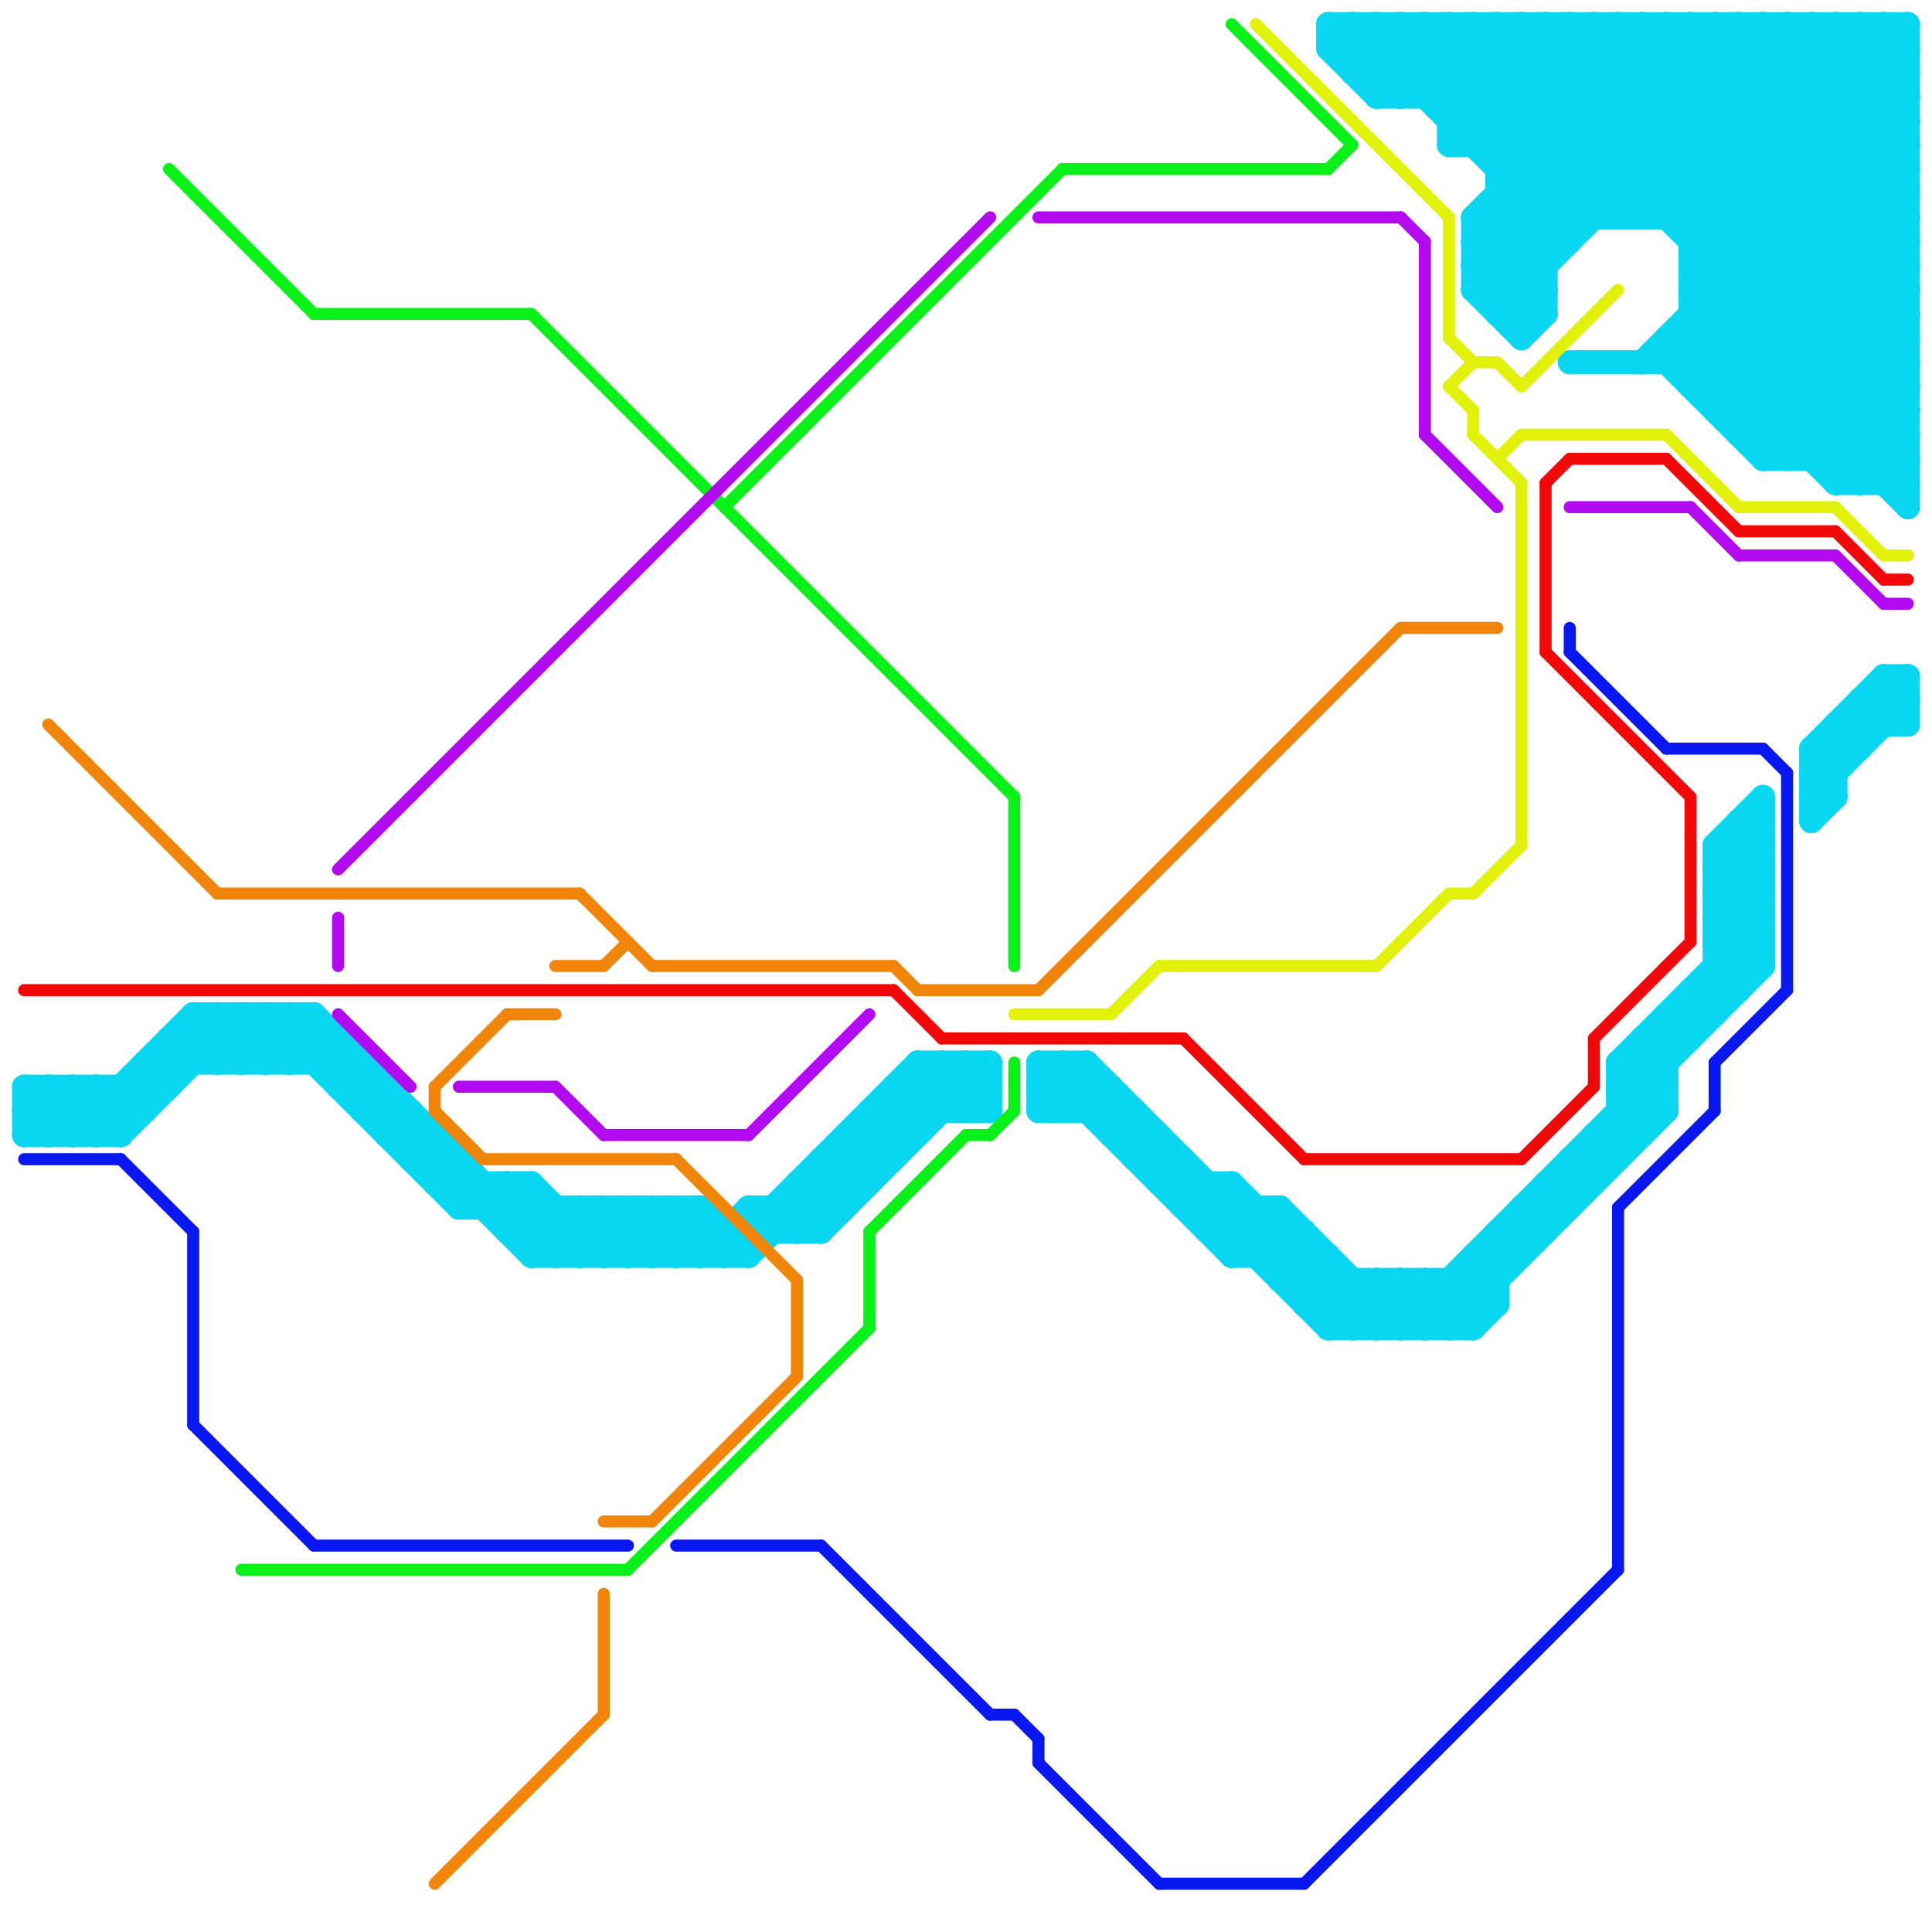 
<svg version="1.1" xmlns="http://www.w3.org/2000/svg" viewBox="0 0 80 80">
<style>line { stroke-width: 1; fill: none; stroke-linecap: round; stroke-linejoin: round; } .c0 { stroke: #09d6f1 } .c1 { stroke: #e2f109 } .c2 { stroke: #f10909 } .c3 { stroke: #09f118 } .c4 { stroke: #0918f1 } .c5 { stroke: #f18509 } .c6 { stroke: #b309f1 } .w1 { stroke-width: 1; }.w3 { stroke-width: .5; }</style><circle cx="77" cy="30" r="1" fill="#09d6f1" /><line class="c0 " x1="77" y1="20" x2="79" y2="18"/><line class="c0 " x1="60" y1="5" x2="79" y2="5"/><line class="c0 " x1="46" y1="45" x2="46" y2="47"/><line class="c0 " x1="64" y1="49" x2="66" y2="49"/><line class="c0 " x1="72" y1="34" x2="73" y2="34"/><line class="c0 " x1="67" y1="46" x2="69" y2="46"/><line class="c0 " x1="9" y1="44" x2="11" y2="42"/><line class="c0 " x1="71" y1="35" x2="73" y2="35"/><line class="c0 " x1="58" y1="1" x2="58" y2="4"/><line class="c0 " x1="45" y1="44" x2="45" y2="46"/><line class="c0 " x1="45" y1="44" x2="56" y2="55"/><line class="c0 " x1="61" y1="9" x2="69" y2="1"/><line class="c0 " x1="57" y1="4" x2="60" y2="1"/><line class="c0 " x1="68" y1="1" x2="68" y2="9"/><line class="c0 " x1="3" y1="47" x2="8" y2="42"/><line class="c0 " x1="60" y1="6" x2="65" y2="1"/><line class="c0 " x1="11" y1="42" x2="19" y2="50"/><line class="c0 " x1="13" y1="42" x2="13" y2="44"/><line class="c0 " x1="5" y1="47" x2="10" y2="42"/><line class="c0 " x1="6" y1="44" x2="15" y2="44"/><line class="c0 " x1="30" y1="51" x2="30" y2="52"/><line class="c0 " x1="9" y1="42" x2="11" y2="44"/><line class="c0 " x1="63" y1="1" x2="63" y2="14"/><line class="c0 " x1="15" y1="46" x2="16" y2="45"/><line class="c0 " x1="70" y1="15" x2="79" y2="6"/><line class="c0 " x1="53" y1="50" x2="53" y2="53"/><line class="c0 " x1="15" y1="46" x2="17" y2="46"/><line class="c0 " x1="43" y1="46" x2="47" y2="46"/><line class="c0 " x1="78" y1="29" x2="79" y2="28"/><line class="c0 " x1="38" y1="44" x2="38" y2="47"/><line class="c0 " x1="14" y1="45" x2="15" y2="44"/><line class="c0 " x1="8" y1="42" x2="13" y2="42"/><line class="c0 " x1="69" y1="14" x2="79" y2="14"/><line class="c0 " x1="21" y1="51" x2="22" y2="50"/><line class="c0 " x1="72" y1="34" x2="72" y2="41"/><line class="c0 " x1="71" y1="38" x2="73" y2="40"/><line class="c0 " x1="78" y1="20" x2="79" y2="19"/><line class="c0 " x1="63" y1="1" x2="79" y2="17"/><line class="c0 " x1="70" y1="41" x2="72" y2="41"/><line class="c0 " x1="50" y1="51" x2="51" y2="50"/><line class="c0 " x1="24" y1="50" x2="26" y2="52"/><line class="c0 " x1="59" y1="53" x2="59" y2="55"/><line class="c0 " x1="63" y1="50" x2="63" y2="52"/><line class="c0 " x1="17" y1="46" x2="17" y2="48"/><line class="c0 " x1="78" y1="28" x2="79" y2="28"/><line class="c0 " x1="26" y1="50" x2="28" y2="52"/><line class="c0 " x1="57" y1="4" x2="79" y2="4"/><line class="c0 " x1="1" y1="45" x2="1" y2="47"/><line class="c0 " x1="61" y1="1" x2="61" y2="6"/><line class="c0 " x1="73" y1="19" x2="79" y2="19"/><line class="c0 " x1="69" y1="1" x2="69" y2="9"/><line class="c0 " x1="60" y1="55" x2="69" y2="46"/><line class="c0 " x1="61" y1="52" x2="61" y2="55"/><line class="c0 " x1="40" y1="44" x2="41" y2="45"/><line class="c0 " x1="61" y1="9" x2="79" y2="9"/><line class="c0 " x1="78" y1="1" x2="78" y2="20"/><line class="c0 " x1="61" y1="55" x2="62" y2="54"/><line class="c0 " x1="65" y1="15" x2="79" y2="15"/><line class="c0 " x1="32" y1="50" x2="32" y2="51"/><line class="c0 " x1="33" y1="49" x2="36" y2="49"/><line class="c0 " x1="5" y1="45" x2="6" y2="46"/><line class="c0 " x1="55" y1="1" x2="55" y2="2"/><line class="c0 " x1="75" y1="33" x2="76" y2="33"/><line class="c0 " x1="76" y1="20" x2="79" y2="20"/><line class="c0 " x1="25" y1="52" x2="27" y2="50"/><line class="c0 " x1="67" y1="1" x2="67" y2="9"/><line class="c0 " x1="60" y1="6" x2="79" y2="6"/><line class="c0 " x1="70" y1="16" x2="79" y2="7"/><line class="c0 " x1="57" y1="3" x2="59" y2="1"/><line class="c0 " x1="70" y1="16" x2="79" y2="16"/><line class="c0 " x1="1" y1="46" x2="2" y2="45"/><line class="c0 " x1="48" y1="49" x2="51" y2="49"/><line class="c0 " x1="66" y1="1" x2="66" y2="9"/><line class="c0 " x1="27" y1="50" x2="29" y2="52"/><line class="c0 " x1="71" y1="37" x2="73" y2="39"/><line class="c0 " x1="32" y1="50" x2="38" y2="44"/><line class="c0 " x1="70" y1="13" x2="77" y2="20"/><line class="c0 " x1="6" y1="44" x2="6" y2="46"/><line class="c0 " x1="21" y1="50" x2="22" y2="49"/><line class="c0 " x1="50" y1="49" x2="50" y2="51"/><line class="c0 " x1="65" y1="48" x2="67" y2="48"/><line class="c0 " x1="78" y1="28" x2="78" y2="30"/><line class="c0 " x1="72" y1="1" x2="72" y2="18"/><line class="c0 " x1="70" y1="1" x2="70" y2="16"/><line class="c0 " x1="65" y1="1" x2="65" y2="10"/><line class="c0 " x1="71" y1="1" x2="71" y2="17"/><line class="c0 " x1="61" y1="12" x2="72" y2="1"/><line class="c0 " x1="65" y1="48" x2="65" y2="50"/><line class="c0 " x1="61" y1="10" x2="64" y2="13"/><line class="c0 " x1="73" y1="19" x2="79" y2="13"/><line class="c0 " x1="68" y1="43" x2="70" y2="43"/><line class="c0 " x1="51" y1="52" x2="55" y2="52"/><line class="c0 " x1="1" y1="46" x2="6" y2="46"/><line class="c0 " x1="62" y1="51" x2="63" y2="52"/><line class="c0 " x1="64" y1="49" x2="65" y2="50"/><line class="c0 " x1="72" y1="18" x2="79" y2="11"/><line class="c0 " x1="67" y1="46" x2="68" y2="47"/><line class="c0 " x1="34" y1="51" x2="41" y2="44"/><line class="c0 " x1="19" y1="50" x2="20" y2="49"/><line class="c0 " x1="75" y1="32" x2="76" y2="33"/><line class="c0 " x1="28" y1="50" x2="28" y2="52"/><line class="c0 " x1="33" y1="50" x2="34" y2="51"/><line class="c0 " x1="73" y1="18" x2="79" y2="12"/><line class="c0 " x1="35" y1="48" x2="36" y2="49"/><line class="c0 " x1="75" y1="33" x2="79" y2="29"/><line class="c0 " x1="18" y1="49" x2="19" y2="48"/><line class="c0 " x1="43" y1="45" x2="44" y2="44"/><line class="c0 " x1="58" y1="53" x2="60" y2="55"/><line class="c0 " x1="77" y1="29" x2="78" y2="30"/><line class="c0 " x1="75" y1="1" x2="75" y2="19"/><line class="c0 " x1="61" y1="12" x2="63" y2="14"/><line class="c0 " x1="67" y1="45" x2="69" y2="45"/><line class="c0 " x1="79" y1="28" x2="79" y2="30"/><line class="c0 " x1="39" y1="44" x2="41" y2="46"/><line class="c0 " x1="57" y1="53" x2="59" y2="55"/><line class="c0 " x1="62" y1="12" x2="73" y2="1"/><line class="c0 " x1="61" y1="10" x2="70" y2="1"/><line class="c0 " x1="2" y1="45" x2="4" y2="47"/><line class="c0 " x1="55" y1="2" x2="79" y2="2"/><line class="c0 " x1="50" y1="50" x2="51" y2="49"/><line class="c0 " x1="61" y1="11" x2="63" y2="13"/><line class="c0 " x1="63" y1="50" x2="65" y2="50"/><line class="c0 " x1="21" y1="49" x2="21" y2="51"/><line class="c0 " x1="49" y1="48" x2="49" y2="50"/><line class="c0 " x1="32" y1="51" x2="34" y2="51"/><line class="c0 " x1="33" y1="51" x2="40" y2="44"/><line class="c0 " x1="70" y1="14" x2="76" y2="20"/><line class="c0 " x1="7" y1="43" x2="8" y2="44"/><line class="c0 " x1="69" y1="14" x2="69" y2="15"/><line class="c0 " x1="65" y1="1" x2="79" y2="15"/><line class="c0 " x1="62" y1="51" x2="62" y2="54"/><line class="c0 " x1="69" y1="1" x2="79" y2="11"/><line class="c0 " x1="12" y1="44" x2="13" y2="43"/><line class="c0 " x1="60" y1="53" x2="61" y2="54"/><line class="c0 " x1="69" y1="42" x2="71" y2="42"/><line class="c0 " x1="9" y1="42" x2="9" y2="44"/><line class="c0 " x1="55" y1="1" x2="79" y2="1"/><line class="c0 " x1="72" y1="17" x2="79" y2="10"/><line class="c0 " x1="51" y1="49" x2="51" y2="52"/><line class="c0 " x1="18" y1="49" x2="22" y2="49"/><line class="c0 " x1="59" y1="55" x2="69" y2="45"/><line class="c0 " x1="33" y1="49" x2="34" y2="50"/><line class="c0 " x1="71" y1="36" x2="73" y2="34"/><line class="c0 " x1="40" y1="44" x2="40" y2="46"/><line class="c0 " x1="71" y1="17" x2="79" y2="9"/><line class="c0 " x1="61" y1="6" x2="66" y2="1"/><line class="c0 " x1="24" y1="50" x2="24" y2="52"/><line class="c0 " x1="14" y1="45" x2="16" y2="45"/><line class="c0 " x1="70" y1="13" x2="79" y2="13"/><line class="c0 " x1="12" y1="42" x2="22" y2="52"/><line class="c0 " x1="69" y1="15" x2="73" y2="19"/><line class="c0 " x1="67" y1="44" x2="69" y2="44"/><line class="c0 " x1="73" y1="1" x2="79" y2="7"/><line class="c0 " x1="26" y1="50" x2="26" y2="52"/><line class="c0 " x1="56" y1="3" x2="58" y2="1"/><line class="c0 " x1="3" y1="45" x2="5" y2="47"/><line class="c0 " x1="55" y1="55" x2="57" y2="53"/><line class="c0 " x1="71" y1="36" x2="73" y2="38"/><line class="c0 " x1="54" y1="53" x2="55" y2="52"/><line class="c0 " x1="27" y1="50" x2="27" y2="52"/><line class="c0 " x1="21" y1="49" x2="24" y2="52"/><line class="c0 " x1="8" y1="42" x2="10" y2="44"/><line class="c0 " x1="62" y1="7" x2="79" y2="7"/><line class="c0 " x1="8" y1="43" x2="9" y2="44"/><line class="c0 " x1="53" y1="50" x2="58" y2="55"/><line class="c0 " x1="52" y1="50" x2="52" y2="52"/><line class="c0 " x1="54" y1="51" x2="54" y2="54"/><line class="c0 " x1="55" y1="55" x2="61" y2="55"/><line class="c0 " x1="66" y1="47" x2="67" y2="48"/><line class="c0 " x1="61" y1="52" x2="63" y2="52"/><line class="c0 " x1="61" y1="10" x2="65" y2="10"/><line class="c0 " x1="43" y1="46" x2="45" y2="44"/><line class="c0 " x1="22" y1="51" x2="23" y2="50"/><line class="c0 " x1="75" y1="31" x2="76" y2="32"/><line class="c0 " x1="10" y1="44" x2="12" y2="42"/><line class="c0 " x1="41" y1="44" x2="41" y2="46"/><line class="c0 " x1="37" y1="46" x2="38" y2="47"/><line class="c0 " x1="43" y1="44" x2="43" y2="46"/><line class="c0 " x1="56" y1="1" x2="65" y2="10"/><line class="c0 " x1="74" y1="1" x2="79" y2="6"/><line class="c0 " x1="4" y1="45" x2="4" y2="47"/><line class="c0 " x1="71" y1="35" x2="73" y2="33"/><line class="c0 " x1="79" y1="1" x2="79" y2="21"/><line class="c0 " x1="46" y1="47" x2="47" y2="46"/><line class="c0 " x1="59" y1="1" x2="67" y2="9"/><line class="c0 " x1="22" y1="49" x2="22" y2="52"/><line class="c0 " x1="71" y1="16" x2="79" y2="8"/><line class="c0 " x1="72" y1="35" x2="73" y2="36"/><line class="c0 " x1="62" y1="9" x2="64" y2="11"/><line class="c0 " x1="60" y1="5" x2="64" y2="1"/><line class="c0 " x1="70" y1="12" x2="79" y2="3"/><line class="c0 " x1="10" y1="42" x2="12" y2="44"/><line class="c0 " x1="70" y1="12" x2="79" y2="12"/><line class="c0 " x1="75" y1="34" x2="76" y2="33"/><line class="c0 " x1="70" y1="12" x2="79" y2="21"/><line class="c0 " x1="25" y1="50" x2="27" y2="52"/><line class="c0 " x1="11" y1="42" x2="11" y2="44"/><line class="c0 " x1="64" y1="1" x2="64" y2="13"/><line class="c0 " x1="70" y1="9" x2="78" y2="1"/><line class="c0 " x1="44" y1="44" x2="44" y2="46"/><line class="c0 " x1="71" y1="35" x2="73" y2="37"/><line class="c0 " x1="54" y1="54" x2="55" y2="53"/><line class="c0 " x1="64" y1="1" x2="79" y2="16"/><line class="c0 " x1="56" y1="53" x2="56" y2="55"/><line class="c0 " x1="1" y1="45" x2="7" y2="45"/><line class="c0 " x1="58" y1="53" x2="58" y2="55"/><line class="c0 " x1="78" y1="1" x2="79" y2="2"/><line class="c0 " x1="19" y1="50" x2="29" y2="50"/><line class="c0 " x1="60" y1="1" x2="60" y2="6"/><line class="c0 " x1="60" y1="53" x2="60" y2="55"/><line class="c0 " x1="36" y1="46" x2="41" y2="46"/><line class="c0 " x1="71" y1="38" x2="73" y2="38"/><line class="c0 " x1="71" y1="40" x2="73" y2="40"/><line class="c0 " x1="62" y1="1" x2="62" y2="13"/><line class="c0 " x1="59" y1="4" x2="62" y2="1"/><line class="c0 " x1="68" y1="44" x2="69" y2="45"/><line class="c0 " x1="69" y1="14" x2="74" y2="19"/><line class="c0 " x1="1" y1="47" x2="3" y2="45"/><line class="c0 " x1="62" y1="6" x2="67" y2="1"/><line class="c0 " x1="14" y1="43" x2="14" y2="45"/><line class="c0 " x1="48" y1="49" x2="49" y2="48"/><line class="c0 " x1="59" y1="1" x2="59" y2="4"/><line class="c0 " x1="37" y1="45" x2="38" y2="46"/><line class="c0 " x1="69" y1="15" x2="79" y2="5"/><line class="c0 " x1="73" y1="1" x2="73" y2="19"/><line class="c0 " x1="44" y1="44" x2="55" y2="55"/><line class="c0 " x1="61" y1="9" x2="61" y2="12"/><line class="c0 " x1="13" y1="44" x2="14" y2="43"/><line class="c0 " x1="61" y1="53" x2="62" y2="54"/><line class="c0 " x1="68" y1="1" x2="79" y2="12"/><line class="c0 " x1="78" y1="29" x2="79" y2="30"/><line class="c0 " x1="49" y1="50" x2="53" y2="50"/><line class="c0 " x1="44" y1="46" x2="45" y2="45"/><line class="c0 " x1="76" y1="1" x2="76" y2="20"/><line class="c0 " x1="70" y1="41" x2="71" y2="42"/><line class="c0 " x1="76" y1="19" x2="79" y2="16"/><line class="c0 " x1="12" y1="42" x2="12" y2="44"/><line class="c0 " x1="69" y1="42" x2="70" y2="43"/><line class="c0 " x1="48" y1="47" x2="48" y2="49"/><line class="c0 " x1="72" y1="34" x2="73" y2="35"/><line class="c0 " x1="31" y1="52" x2="39" y2="44"/><line class="c0 " x1="39" y1="44" x2="39" y2="46"/><line class="c0 " x1="70" y1="11" x2="79" y2="2"/><line class="c0 " x1="23" y1="52" x2="25" y2="50"/><line class="c0 " x1="70" y1="11" x2="79" y2="11"/><line class="c0 " x1="70" y1="11" x2="79" y2="20"/><line class="c0 " x1="57" y1="53" x2="57" y2="55"/><line class="c0 " x1="47" y1="46" x2="47" y2="48"/><line class="c0 " x1="67" y1="44" x2="67" y2="48"/><line class="c0 " x1="2" y1="45" x2="2" y2="47"/><line class="c0 " x1="62" y1="13" x2="64" y2="13"/><line class="c0 " x1="21" y1="51" x2="30" y2="51"/><line class="c0 " x1="66" y1="47" x2="66" y2="49"/><line class="c0 " x1="43" y1="44" x2="45" y2="44"/><line class="c0 " x1="3" y1="45" x2="3" y2="47"/><line class="c0 " x1="17" y1="48" x2="18" y2="47"/><line class="c0 " x1="75" y1="31" x2="75" y2="34"/><line class="c0 " x1="62" y1="8" x2="64" y2="10"/><line class="c0 " x1="62" y1="51" x2="64" y2="51"/><line class="c0 " x1="75" y1="32" x2="76" y2="32"/><line class="c0 " x1="5" y1="45" x2="5" y2="47"/><line class="c0 " x1="71" y1="37" x2="73" y2="37"/><line class="c0 " x1="71" y1="39" x2="73" y2="39"/><line class="c0 " x1="68" y1="9" x2="76" y2="1"/><line class="c0 " x1="22" y1="49" x2="25" y2="52"/><line class="c0 " x1="38" y1="45" x2="39" y2="46"/><line class="c0 " x1="16" y1="47" x2="17" y2="46"/><line class="c0 " x1="74" y1="1" x2="74" y2="19"/><line class="c0 " x1="11" y1="44" x2="13" y2="42"/><line class="c0 " x1="67" y1="9" x2="75" y2="1"/><line class="c0 " x1="51" y1="51" x2="52" y2="50"/><line class="c0 " x1="54" y1="54" x2="62" y2="54"/><line class="c0 " x1="29" y1="52" x2="31" y2="50"/><line class="c0 " x1="45" y1="46" x2="46" y2="45"/><line class="c0 " x1="61" y1="9" x2="64" y2="12"/><line class="c0 " x1="77" y1="1" x2="77" y2="20"/><line class="c0 " x1="6" y1="44" x2="7" y2="45"/><line class="c0 " x1="56" y1="1" x2="56" y2="3"/><line class="c0 " x1="56" y1="2" x2="57" y2="1"/><line class="c0 " x1="63" y1="14" x2="64" y2="13"/><line class="c0 " x1="47" y1="48" x2="48" y2="47"/><line class="c0 " x1="34" y1="48" x2="35" y2="49"/><line class="c0 " x1="61" y1="52" x2="62" y2="53"/><line class="c0 " x1="16" y1="45" x2="16" y2="47"/><line class="c0 " x1="78" y1="28" x2="79" y2="29"/><line class="c0 " x1="15" y1="44" x2="15" y2="46"/><line class="c0 " x1="56" y1="3" x2="79" y2="3"/><line class="c0 " x1="24" y1="52" x2="26" y2="50"/><line class="c0 " x1="36" y1="46" x2="37" y2="47"/><line class="c0 " x1="1" y1="46" x2="2" y2="47"/><line class="c0 " x1="47" y1="48" x2="49" y2="48"/><line class="c0 " x1="62" y1="8" x2="79" y2="8"/><line class="c0 " x1="69" y1="42" x2="69" y2="46"/><line class="c0 " x1="76" y1="20" x2="79" y2="17"/><line class="c0 " x1="51" y1="52" x2="53" y2="50"/><line class="c0 " x1="26" y1="52" x2="28" y2="50"/><line class="c0 " x1="65" y1="48" x2="66" y2="49"/><line class="c0 " x1="71" y1="38" x2="73" y2="36"/><line class="c0 " x1="77" y1="29" x2="79" y2="29"/><line class="c0 " x1="55" y1="52" x2="55" y2="55"/><line class="c0 " x1="58" y1="4" x2="61" y2="1"/><line class="c0 " x1="31" y1="50" x2="32" y2="51"/><line class="c0 " x1="29" y1="50" x2="31" y2="52"/><line class="c0 " x1="35" y1="47" x2="36" y2="48"/><line class="c0 " x1="71" y1="35" x2="71" y2="42"/><line class="c0 " x1="40" y1="46" x2="41" y2="45"/><line class="c0 " x1="72" y1="18" x2="79" y2="18"/><line class="c0 " x1="62" y1="1" x2="79" y2="18"/><line class="c0 " x1="8" y1="42" x2="8" y2="44"/><line class="c0 " x1="75" y1="32" x2="76" y2="31"/><line class="c0 " x1="10" y1="42" x2="10" y2="44"/><line class="c0 " x1="53" y1="53" x2="62" y2="53"/><line class="c0 " x1="38" y1="44" x2="41" y2="44"/><line class="c0 " x1="20" y1="50" x2="21" y2="49"/><line class="c0 " x1="37" y1="45" x2="37" y2="48"/><line class="c0 " x1="78" y1="30" x2="79" y2="30"/><line class="c0 " x1="68" y1="15" x2="79" y2="4"/><line class="c0 " x1="69" y1="9" x2="77" y2="1"/><line class="c0 " x1="64" y1="49" x2="64" y2="51"/><line class="c0 " x1="37" y1="45" x2="41" y2="45"/><line class="c0 " x1="19" y1="48" x2="19" y2="50"/><line class="c0 " x1="53" y1="52" x2="54" y2="51"/><line class="c0 " x1="28" y1="52" x2="29" y2="51"/><line class="c0 " x1="13" y1="42" x2="23" y2="52"/><line class="c0 " x1="55" y1="1" x2="58" y2="4"/><line class="c0 " x1="55" y1="54" x2="56" y2="53"/><line class="c0 " x1="55" y1="2" x2="57" y2="4"/><line class="c0 " x1="1" y1="47" x2="5" y2="47"/><line class="c0 " x1="71" y1="1" x2="79" y2="9"/><line class="c0 " x1="18" y1="47" x2="18" y2="49"/><line class="c0 " x1="75" y1="1" x2="79" y2="5"/><line class="c0 " x1="57" y1="1" x2="65" y2="9"/><line class="c0 " x1="50" y1="51" x2="54" y2="51"/><line class="c0 " x1="71" y1="17" x2="79" y2="17"/><line class="c0 " x1="61" y1="12" x2="64" y2="12"/><line class="c0 " x1="4" y1="47" x2="9" y2="42"/><line class="c0 " x1="75" y1="19" x2="79" y2="15"/><line class="c0 " x1="68" y1="43" x2="69" y2="44"/><line class="c0 " x1="27" y1="52" x2="29" y2="50"/><line class="c0 " x1="60" y1="4" x2="63" y2="1"/><line class="c0 " x1="43" y1="45" x2="44" y2="46"/><line class="c0 " x1="71" y1="40" x2="72" y2="41"/><line class="c0 " x1="73" y1="33" x2="73" y2="40"/><line class="c0 " x1="32" y1="50" x2="33" y2="51"/><line class="c0 " x1="36" y1="47" x2="37" y2="48"/><line class="c0 " x1="58" y1="55" x2="73" y2="40"/><line class="c0 " x1="76" y1="30" x2="77" y2="31"/><line class="c0 " x1="46" y1="47" x2="48" y2="47"/><line class="c0 " x1="25" y1="50" x2="25" y2="52"/><line class="c0 " x1="71" y1="37" x2="73" y2="35"/><line class="c0 " x1="61" y1="1" x2="79" y2="19"/><line class="c0 " x1="71" y1="39" x2="73" y2="37"/><line class="c0 " x1="68" y1="43" x2="68" y2="47"/><line class="c0 " x1="74" y1="19" x2="79" y2="14"/><line class="c0 " x1="56" y1="55" x2="58" y2="53"/><line class="c0 " x1="72" y1="1" x2="79" y2="8"/><line class="c0 " x1="61" y1="11" x2="71" y2="1"/><line class="c0 " x1="22" y1="52" x2="24" y2="50"/><line class="c0 " x1="70" y1="41" x2="70" y2="43"/><line class="c0 " x1="70" y1="10" x2="79" y2="1"/><line class="c0 " x1="70" y1="10" x2="79" y2="10"/><line class="c0 " x1="59" y1="53" x2="61" y2="55"/><line class="c0 " x1="62" y1="13" x2="74" y2="1"/><line class="c0 " x1="34" y1="49" x2="35" y2="50"/><line class="c0 " x1="34" y1="48" x2="34" y2="51"/><line class="c0 " x1="62" y1="7" x2="68" y2="1"/><line class="c0 " x1="67" y1="45" x2="73" y2="39"/><line class="c0 " x1="75" y1="31" x2="78" y2="28"/><line class="c0 " x1="1" y1="45" x2="3" y2="47"/><line class="c0 " x1="67" y1="1" x2="79" y2="13"/><line class="c0 " x1="53" y1="53" x2="54" y2="52"/><line class="c0 " x1="36" y1="46" x2="36" y2="49"/><line class="c0 " x1="58" y1="1" x2="66" y2="9"/><line class="c0 " x1="67" y1="45" x2="68" y2="46"/><line class="c0 " x1="66" y1="47" x2="68" y2="47"/><line class="c0 " x1="60" y1="1" x2="68" y2="9"/><line class="c0 " x1="35" y1="47" x2="38" y2="47"/><line class="c0 " x1="49" y1="50" x2="50" y2="49"/><line class="c0 " x1="76" y1="1" x2="79" y2="4"/><line class="c0 " x1="63" y1="50" x2="64" y2="51"/><line class="c0 " x1="71" y1="36" x2="73" y2="36"/><line class="c0 " x1="61" y1="11" x2="64" y2="11"/><line class="c0 " x1="75" y1="31" x2="77" y2="31"/><line class="c0 " x1="4" y1="45" x2="5" y2="46"/><line class="c0 " x1="34" y1="48" x2="37" y2="48"/><line class="c0 " x1="38" y1="44" x2="40" y2="46"/><line class="c0 " x1="71" y1="39" x2="72" y2="40"/><line class="c0 " x1="22" y1="52" x2="31" y2="52"/><line class="c0 " x1="17" y1="48" x2="19" y2="48"/><line class="c0 " x1="57" y1="1" x2="57" y2="4"/><line class="c0 " x1="67" y1="44" x2="69" y2="46"/><line class="c0 " x1="55" y1="2" x2="56" y2="1"/><line class="c0 " x1="7" y1="43" x2="7" y2="45"/><line class="c0 " x1="76" y1="30" x2="76" y2="33"/><line class="c0 " x1="63" y1="13" x2="64" y2="12"/><line class="c0 " x1="2" y1="47" x2="4" y2="45"/><line class="c0 " x1="33" y1="49" x2="33" y2="51"/><line class="c0 " x1="16" y1="47" x2="18" y2="47"/><line class="c0 " x1="43" y1="44" x2="51" y2="52"/><line class="c0 " x1="51" y1="49" x2="57" y2="55"/><line class="c0 " x1="28" y1="50" x2="30" y2="52"/><line class="c0 " x1="7" y1="43" x2="14" y2="43"/><line class="c0 " x1="57" y1="55" x2="59" y2="53"/><line class="c0 " x1="66" y1="1" x2="79" y2="14"/><line class="c0 " x1="43" y1="45" x2="46" y2="45"/><line class="c0 " x1="70" y1="1" x2="79" y2="10"/><line class="c0 " x1="29" y1="50" x2="29" y2="52"/><line class="c0 " x1="35" y1="47" x2="35" y2="50"/><line class="c0 " x1="23" y1="50" x2="23" y2="52"/><line class="c0 " x1="20" y1="49" x2="20" y2="50"/><line class="c0 " x1="77" y1="1" x2="79" y2="3"/><line class="c0 " x1="31" y1="50" x2="35" y2="50"/><line class="c0 " x1="67" y1="44" x2="73" y2="38"/><line class="c0 " x1="52" y1="52" x2="53" y2="51"/><line class="c1 w3" x1="48" y1="40" x2="57" y2="40"/><line class="c1 w3" x1="72" y1="21" x2="76" y2="21"/><line class="c1 w3" x1="69" y1="18" x2="72" y2="21"/><line class="c1 w3" x1="62" y1="15" x2="63" y2="16"/><line class="c1 w3" x1="76" y1="21" x2="78" y2="23"/><line class="c1 w3" x1="60" y1="14" x2="61" y2="15"/><line class="c1 w3" x1="62" y1="19" x2="63" y2="18"/><line class="c1 w3" x1="60" y1="16" x2="61" y2="15"/><line class="c1 w3" x1="60" y1="37" x2="61" y2="37"/><line class="c1 w3" x1="61" y1="15" x2="62" y2="15"/><line class="c1 w3" x1="60" y1="9" x2="60" y2="14"/><line class="c1 w3" x1="61" y1="18" x2="63" y2="20"/><line class="c1 w3" x1="46" y1="42" x2="48" y2="40"/><line class="c1 w3" x1="42" y1="42" x2="46" y2="42"/><line class="c1 w3" x1="63" y1="20" x2="63" y2="35"/><line class="c1 w3" x1="63" y1="18" x2="69" y2="18"/><line class="c1 w3" x1="60" y1="16" x2="61" y2="17"/><line class="c1 w3" x1="61" y1="17" x2="61" y2="18"/><line class="c1 w3" x1="57" y1="40" x2="60" y2="37"/><line class="c1 w3" x1="63" y1="16" x2="67" y2="12"/><line class="c1 w3" x1="78" y1="23" x2="79" y2="23"/><line class="c1 w3" x1="52" y1="1" x2="60" y2="9"/><line class="c1 w3" x1="61" y1="37" x2="63" y2="35"/><line class="c2 w3" x1="39" y1="43" x2="49" y2="43"/><line class="c2 w3" x1="64" y1="20" x2="64" y2="27"/><line class="c2 w3" x1="70" y1="33" x2="70" y2="39"/><line class="c2 w3" x1="37" y1="41" x2="39" y2="43"/><line class="c2 w3" x1="76" y1="22" x2="78" y2="24"/><line class="c2 w3" x1="66" y1="43" x2="70" y2="39"/><line class="c2 w3" x1="64" y1="20" x2="65" y2="19"/><line class="c2 w3" x1="65" y1="19" x2="69" y2="19"/><line class="c2 w3" x1="49" y1="43" x2="54" y2="48"/><line class="c2 w3" x1="78" y1="24" x2="79" y2="24"/><line class="c2 w3" x1="64" y1="27" x2="70" y2="33"/><line class="c2 w3" x1="69" y1="19" x2="72" y2="22"/><line class="c2 w3" x1="66" y1="43" x2="66" y2="45"/><line class="c2 w3" x1="72" y1="22" x2="76" y2="22"/><line class="c2 w3" x1="1" y1="41" x2="37" y2="41"/><line class="c2 w3" x1="63" y1="48" x2="66" y2="45"/><line class="c2 w3" x1="54" y1="48" x2="63" y2="48"/><line class="c3 w3" x1="26" y1="65" x2="36" y2="55"/><line class="c3 w3" x1="41" y1="47" x2="42" y2="46"/><line class="c3 w3" x1="22" y1="13" x2="42" y2="33"/><line class="c3 w3" x1="51" y1="1" x2="56" y2="6"/><line class="c3 w3" x1="36" y1="51" x2="36" y2="55"/><line class="c3 w3" x1="40" y1="47" x2="41" y2="47"/><line class="c3 w3" x1="44" y1="7" x2="55" y2="7"/><line class="c3 w3" x1="36" y1="51" x2="40" y2="47"/><line class="c3 w3" x1="13" y1="13" x2="22" y2="13"/><line class="c3 w3" x1="42" y1="33" x2="42" y2="40"/><line class="c3 w3" x1="7" y1="7" x2="13" y2="13"/><line class="c3 w3" x1="10" y1="65" x2="26" y2="65"/><line class="c3 w3" x1="42" y1="44" x2="42" y2="46"/><line class="c3 w3" x1="30" y1="21" x2="44" y2="7"/><line class="c3 w3" x1="55" y1="7" x2="56" y2="6"/><line class="c4 w3" x1="65" y1="26" x2="65" y2="27"/><line class="c4 w3" x1="71" y1="44" x2="74" y2="41"/><line class="c4 w3" x1="34" y1="64" x2="41" y2="71"/><line class="c4 w3" x1="69" y1="31" x2="73" y2="31"/><line class="c4 w3" x1="67" y1="50" x2="67" y2="65"/><line class="c4 w3" x1="54" y1="78" x2="67" y2="65"/><line class="c4 w3" x1="8" y1="59" x2="13" y2="64"/><line class="c4 w3" x1="13" y1="64" x2="26" y2="64"/><line class="c4 w3" x1="1" y1="48" x2="5" y2="48"/><line class="c4 w3" x1="43" y1="73" x2="48" y2="78"/><line class="c4 w3" x1="67" y1="50" x2="71" y2="46"/><line class="c4 w3" x1="5" y1="48" x2="8" y2="51"/><line class="c4 w3" x1="65" y1="27" x2="69" y2="31"/><line class="c4 w3" x1="48" y1="78" x2="54" y2="78"/><line class="c4 w3" x1="42" y1="71" x2="43" y2="72"/><line class="c4 w3" x1="43" y1="72" x2="43" y2="73"/><line class="c4 w3" x1="71" y1="44" x2="71" y2="46"/><line class="c4 w3" x1="73" y1="31" x2="74" y2="32"/><line class="c4 w3" x1="74" y1="32" x2="74" y2="41"/><line class="c4 w3" x1="41" y1="71" x2="42" y2="71"/><line class="c4 w3" x1="28" y1="64" x2="34" y2="64"/><line class="c4 w3" x1="8" y1="51" x2="8" y2="59"/><line class="c5 w3" x1="58" y1="26" x2="62" y2="26"/><line class="c5 w3" x1="23" y1="40" x2="25" y2="40"/><line class="c5 w3" x1="24" y1="37" x2="27" y2="40"/><line class="c5 w3" x1="27" y1="40" x2="37" y2="40"/><line class="c5 w3" x1="25" y1="66" x2="25" y2="71"/><line class="c5 w3" x1="25" y1="63" x2="27" y2="63"/><line class="c5 w3" x1="2" y1="30" x2="9" y2="37"/><line class="c5 w3" x1="21" y1="42" x2="23" y2="42"/><line class="c5 w3" x1="20" y1="48" x2="28" y2="48"/><line class="c5 w3" x1="37" y1="40" x2="38" y2="41"/><line class="c5 w3" x1="33" y1="53" x2="33" y2="57"/><line class="c5 w3" x1="25" y1="40" x2="26" y2="39"/><line class="c5 w3" x1="27" y1="63" x2="33" y2="57"/><line class="c5 w3" x1="9" y1="37" x2="24" y2="37"/><line class="c5 w3" x1="38" y1="41" x2="43" y2="41"/><line class="c5 w3" x1="18" y1="78" x2="25" y2="71"/><line class="c5 w3" x1="28" y1="48" x2="33" y2="53"/><line class="c5 w3" x1="43" y1="41" x2="58" y2="26"/><line class="c5 w3" x1="18" y1="46" x2="20" y2="48"/><line class="c5 w3" x1="18" y1="45" x2="21" y2="42"/><line class="c5 w3" x1="18" y1="45" x2="18" y2="46"/><line class="c6 w3" x1="14" y1="42" x2="17" y2="45"/><line class="c6 w3" x1="65" y1="21" x2="70" y2="21"/><line class="c6 w3" x1="19" y1="45" x2="23" y2="45"/><line class="c6 w3" x1="43" y1="9" x2="58" y2="9"/><line class="c6 w3" x1="23" y1="45" x2="25" y2="47"/><line class="c6 w3" x1="59" y1="18" x2="62" y2="21"/><line class="c6 w3" x1="78" y1="25" x2="79" y2="25"/><line class="c6 w3" x1="59" y1="10" x2="59" y2="18"/><line class="c6 w3" x1="14" y1="38" x2="14" y2="40"/><line class="c6 w3" x1="14" y1="36" x2="41" y2="9"/><line class="c6 w3" x1="70" y1="21" x2="72" y2="23"/><line class="c6 w3" x1="25" y1="47" x2="31" y2="47"/><line class="c6 w3" x1="58" y1="9" x2="59" y2="10"/><line class="c6 w3" x1="72" y1="23" x2="76" y2="23"/><line class="c6 w3" x1="31" y1="47" x2="36" y2="42"/><line class="c6 w3" x1="76" y1="23" x2="78" y2="25"/>


</svg>

